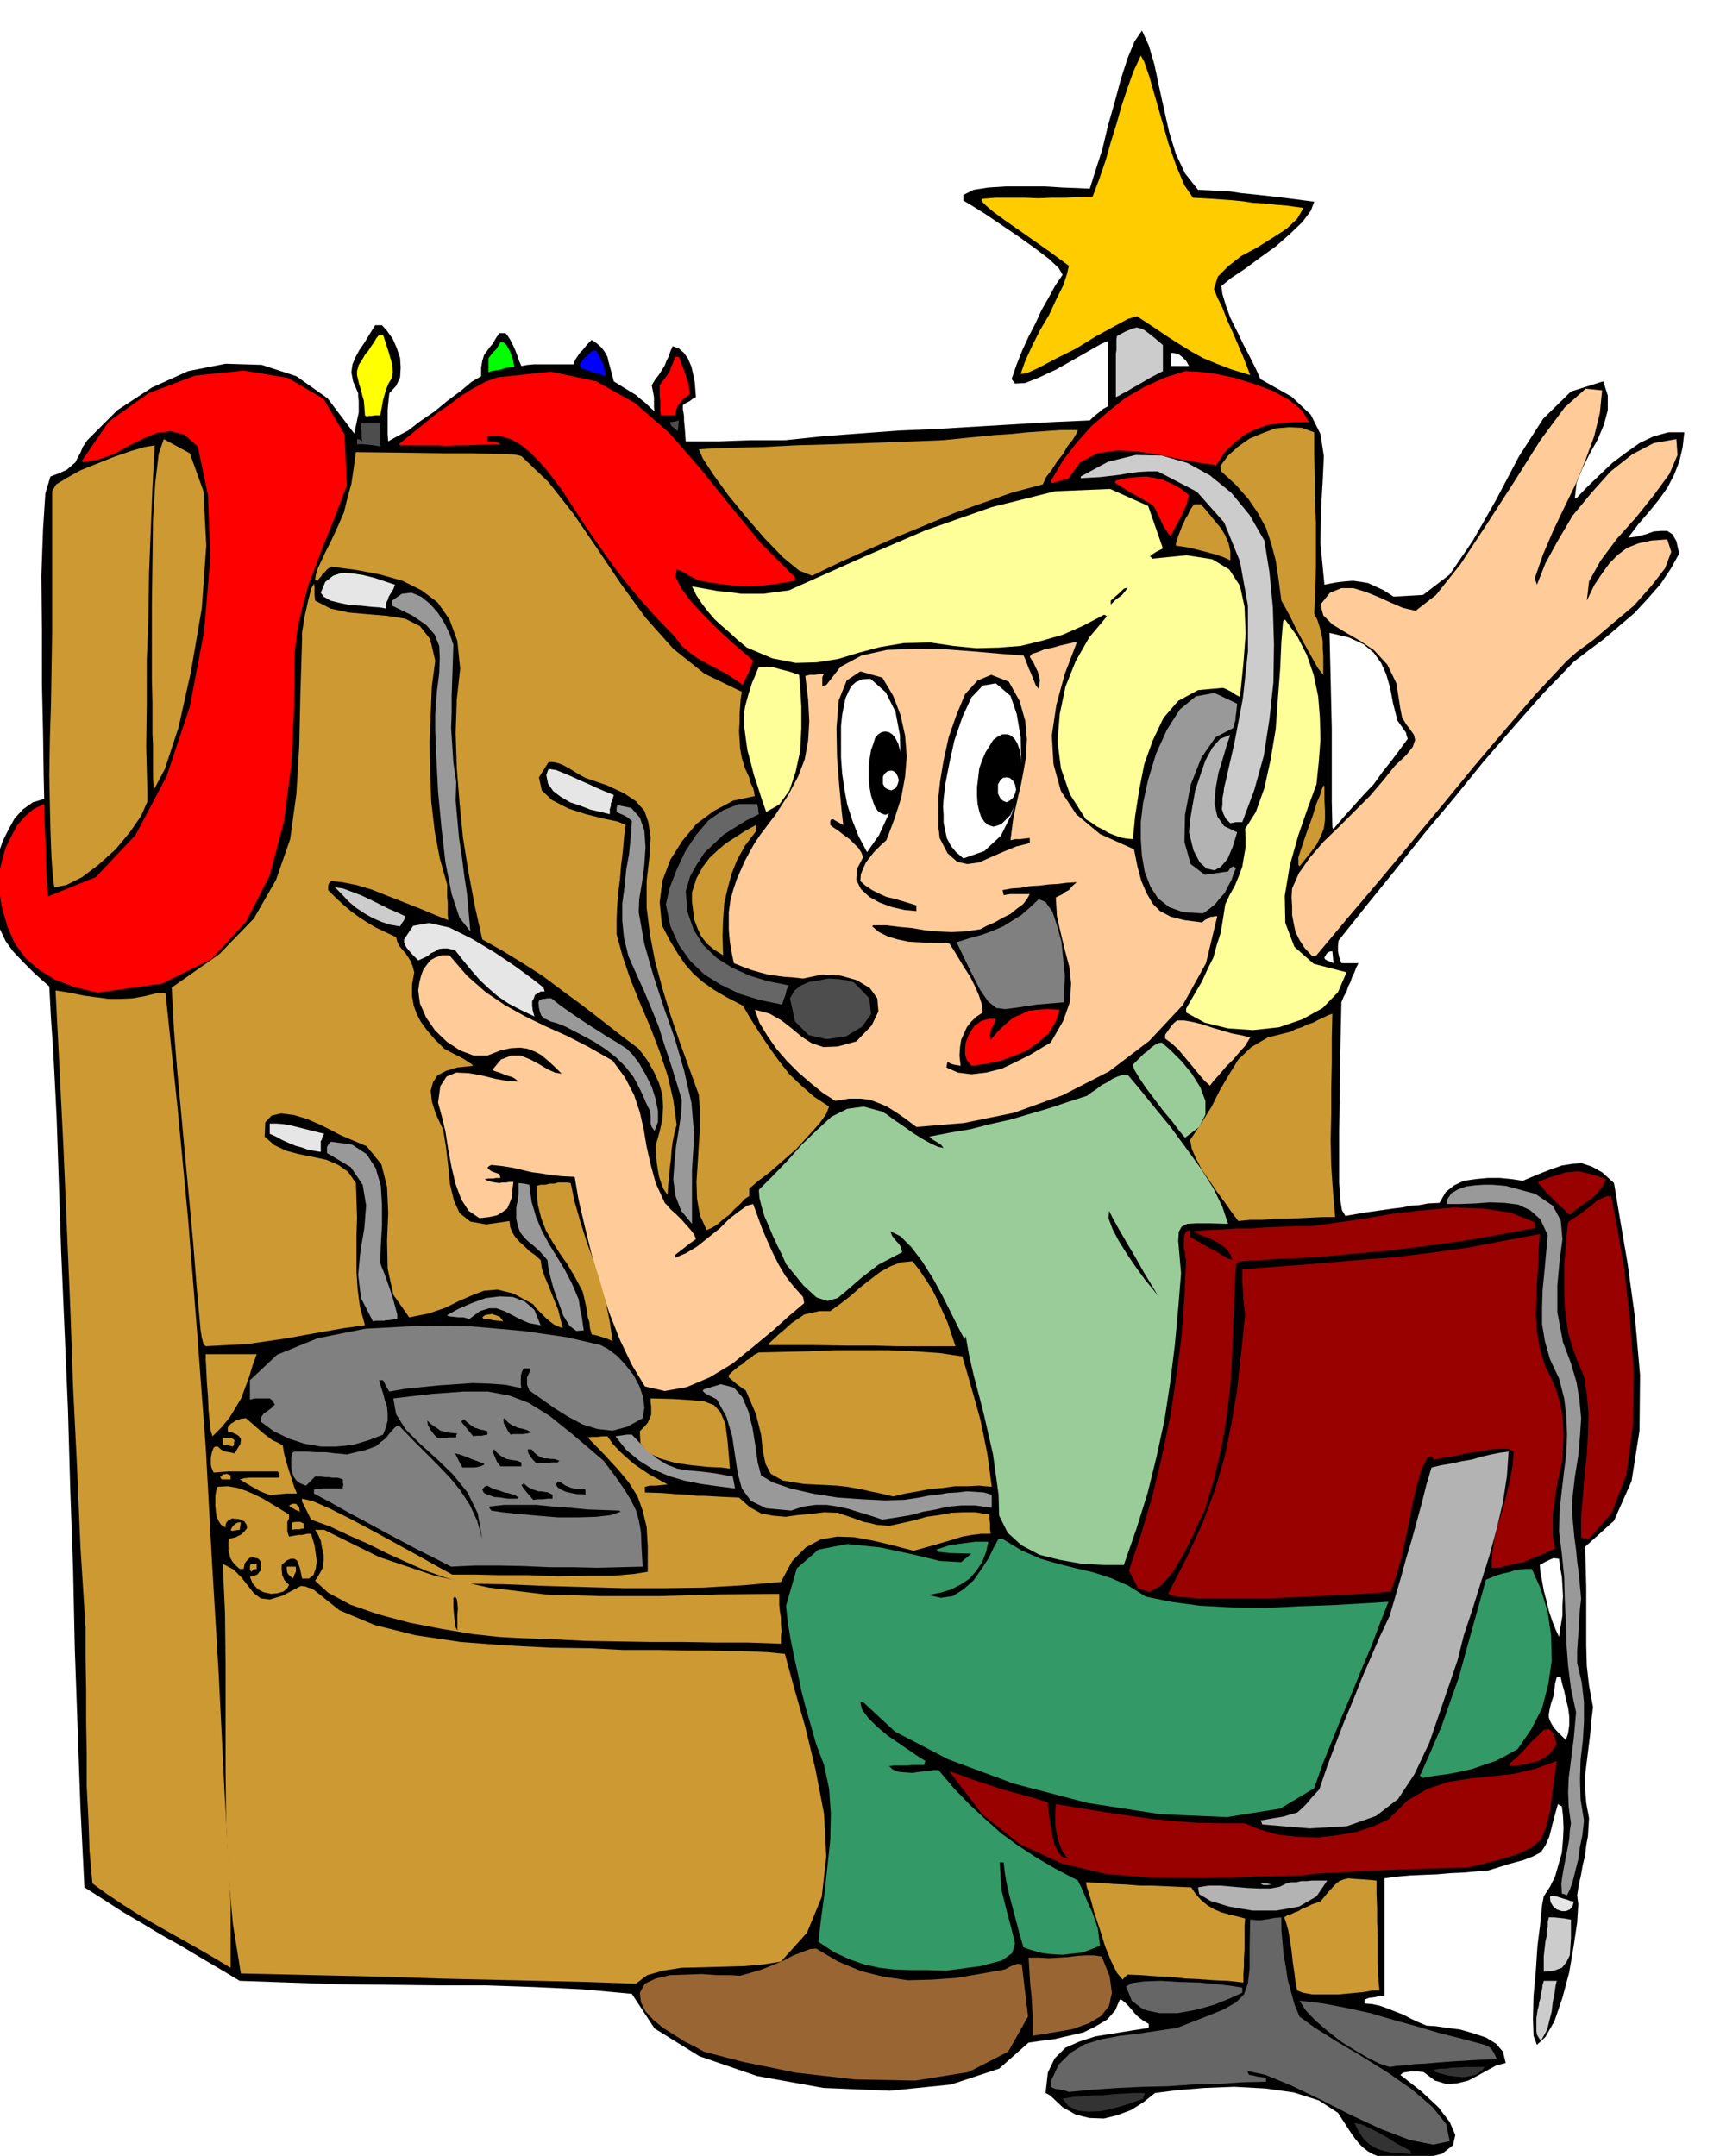 <svg xmlns="http://www.w3.org/2000/svg" width="490.455" height="614.812" fill-rule="evenodd" stroke-linecap="round" preserveAspectRatio="none" viewBox="0 0 3035 3805"><style>.brush0{fill:#fff}.brush1{fill:#000}.pen1{stroke:none}.brush2{fill:red}.brush3{fill:#c93}.brush4{fill:gray}.brush5{fill:#e6e6e6}.brush6{fill:#999}.brush7{fill:#ccc}.brush8{fill:#4d4d4d}.brush10{fill:#fc9}.brush13{fill:#963}.brush14{fill:#666}.brush15{fill:#ff9}.brush16{fill:#9c9}.brush17{fill:#396}.brush18{fill:#900}.brush20{fill:#333}.brush21{fill:#b3b3b3}.pen2{stroke:#000;stroke-width:2;stroke-linejoin:round}</style><path d="m-12 1552 3-23 6-22 8-23 10-20 11-20 15-16 17-12 20-6-1-44-1-70-2-89v-95l-1-96 3-83 4-62 9-30 16-6 13-6 8-7 7-6 4-8 5-9 4-10 8-12 53-53 61-40 64-29 66-13 64 2 61 20 55 39 47 62 2-9 2-9 2-10 2-9v-20l-1-8v-6l-9-21-3-16 2-14 5-12 7-13 9-13 9-15 10-16h12l9 10 10 14 7 16 6 18 1 17-1 17-7 15-12 13-1 9-1 10-1 10v44l1 12 14-8 21-11 22-17 25-17 23-19 23-17 19-16 17-10v-15l2-12 3-10 5-7 5-7 6-7 5-9 6-9h11l4 5 4 6 3 6 4 8 3 7 3 8 3 9 4 9 11-2 12-1h69l3-8 4-6 4-6 5-5 8-10 8-8 9 6 8 7 6 8 5 9 2 9 3 11 3 11 3 12 16 10 13 8 10 6 8 7 5 4 6 5 6 6 8 7-1-7v-18l-2-11-2-10 6-10 7-9 5-8 5-8 3-8 4-8 3-9 4-9 11 4 9 8 7 10 6 14 3 13 3 15 1 13 1 13-6 3-5 4-6 3-6 4v8l1 5 1 7v7l1 10 1 12 1 15h59l26-1 30-1h60l66-7 67-5 67-5 69-3 67-4 67-4 67-4 68-3 7-7 9-7 7-6 9-5V602l-12 5-21 12-28 16-30 17-30 14-25 10-18 1-6-8 9-26 10-25 11-24 12-23 11-24 12-21 12-22 13-19-7-12-17-16-25-19-28-20-31-21-28-19-24-15-15-9v-10l18-9 26-4 31-2h68l32 2 27 1 21 1 10-32 12-37 10-42 12-42 11-41 12-37 12-29 13-19 12 26 10 34 8 38 9 41 9 40 12 39 16 34 23 29 22 1 19 1 17 1 19 3 21 2 27 3 34 4 46 6-6 16-15 20-22 21-25 22-28 20-27 20-24 16-17 14 2 14 6 20 8 22 12 24 11 23 12 23 10 20 8 18 55 31 34 32 17 34 6 39-2 43-3 51-1 60 7 73 20-4 17-2 14-1 14 2 12 2 13 6 15 7 17 11 52-3 47-36 41-60 41-72 40-76 43-67 49-48 57-18 8 25v26l-7 26-11 26-14 25-13 26-10 25-3 26 1 1 1 1 20-21 22-21 22-21 24-18 24-17 25-12 26-7h28l-3 27-6 25-9 23-12 23-15 21-17 21-19 22-18 24 15-2 16-4 14-5 13-1h11l9 6 7 12 5 22-15 27-18 27-22 25-24 26-27 23-27 23-27 20-26 20-54 56-53 60-52 60-51 63-52 62-51 64-51 63-51 64-1 9v10l2 10 4 11h30l-4 8-3 8-4 8-3 9-4 8-3 9-5 9-4 10-2 88-1 76-1 63v92l2 30 3 18 6 10 35-6 28-4 21-3 17-2 14-3 15-1 16-3 20-1 11-19 15-12 17-8 21-3 21-2h22l20 2 20 3 26-11 23-9 20-7 19-3 16-1 18 6 18 10 21 19 10 60 14 82 13 95 9 102-1 98-14 89-31 70-51 46 1 34 1 36v104l1 36 4 35 7 38-3 24-2 24-3 24-3 24-3 24v24l2 25 5 27-1 16-1 16-3 16-2 18-4 16-3 17-4 18-3 19 2 16-2 32-6 41-8 47-12 45-14 41-16 28-15 14-6-16-1-30 1-40 4-44 3-45 5-40 3-31 3-16 11-17 9-18 6-21 6-21 2-23 1-21-1-21-2-17-4-2-3-2-9 33-6 24-7 16-8 12-13 7-18 7-26 7-35 11-23 2-22 2-23 1-23 2-24 1-23 1-23 2-23 3v207l-9 1-9 2-9 1-8 3v7l13 1 14 3 14 5 15 6 13 5 13 7 13 6 14 6 16 1 21 3 23 3 24 7 21 7 18 11 12 14 5 20-16 4-15 8-18 10-17 9-20 5-19 1-20-6-20-15-9-1h-15l-6 1-6 1-5 4 37 29 30 28 20 26 10 23-4 18-19 15-35 9-53 4-13-4-11-4-10-4-9-5-9-7-7-7-8-10-7-10-22-34-34-22-44-14-50-7-55-3-52 2-49 4-39 5-20 16-22 14-24 9-24 6-26-1-24-6-23-13-19-18-5-4-6-3 4-36 12-25 19-19 25-11 28-9 31-5 31-5 32-5v-7l-10-6-8-6-7-7-5-6-6-7-5-5-6-5-4-1-8 19-14 16-20 12-22 11-26 6-26 6-24 3-21 3-52 46-85 28-108 11-117-5-117-21-102-35-79-49-40-61-86-8-86-4-87-3h-86l-87-1-87-1-87-3-86-3-35-21-34-20-35-21-34-19-35-21-34-20-34-22-33-21-7-141-5-141-5-140-3-140-5-141-4-140-6-140-6-138-2-60-2-59-2-60-2-58-3-60-3-58-4-57-3-57-26-23-20-20-18-19-13-18-10-21-7-24-4-29-1-35zm2078-929v23h32l-5-9-7-7-5-4-5-2-6-1h-4zm280 494 1 41 1 42 1 43 1 43v129l1 45 1 2 1 1 17-20 18-20 18-20 18-19 15-21 16-20 15-20 14-19-2-6-1-5-3-4-2-3-5-7-5-7-8-31-5-27-7-24-9-20-13-18-18-15-26-12-34-8zm387 1908v6l2 6 3 6 4 6 4 5 6 6 5 5 6 6 4-12 2-14v-16l-2-15-4-16-3-14-4-14-2-10h-7l-3 11-1 9-1 7-1 7-2 6-2 6-2 8-2 11zm-16-263 1 12 3 16 3 17 5 19 4 17 6 18 6 15 6 13 3-20 3-18v-17l1-17-1-18-1-16-3-16-2-16-10-1-7 3-8 4-9 5z" class="pen1 brush1"/><path d="m-3 1561 2-23 5-21 6-21 10-20 10-19 14-16 15-13 19-9v19l1 20 1 20 1 21v20l1 21 1 21 2 21 84-34 70-74 55-104 41-123 25-132 11-128-4-113-18-86-24-21-24-6-24 3-24 10-26 13-25 14-28 10-27 5-1-1-2-1 48-70 70-50 82-31 86-9 78 13 63 37 37 63 4 90-14 37-14 36-14 34-13 35-13 34-10 37-9 39-5 43-1 96-5 102-13 100-25 95-42 82-61 66-87 43-114 16-41-10-34-13-29-18-23-20-19-26-13-30-10-35-6-39z" class="pen1 brush2"/><path d="m87 1368 1-64 2-64 1-63 1-63V867l7-12 18-11 25-14 30-12 30-12 29-10 24-7 18-3-4 75-3 75-3 76-1 77-3 76v77l-1 76 2 78v19l-11 25-20 29-25 30-30 27-29 22-28 14-21 4-2-12-1-11-1-13-1-15-1-22-1-30-1-42-1-53zm11 380 25 4 24 5 22 3 23 3h21l21-1 22-4 24-6h12l21 200 19 200 16 201 15 201 11 201 12 201 10 202 11 203v112l-30-18-31-18-32-18-32-18-33-19-30-19-30-20-26-19-5-57-2-57-3-57v-57l-1-57v-56l-1-56v-54l-9-142-6-141-7-141-5-141-6-141-6-141-7-140-7-138z" class="pen1 brush3"/><path d="m269 1239-1-41v-130l1-76 1-75 4-65 6-51 9-26 46 25 24 67 5 96-8 111-19 111-22 99-24 73-18 34h-2l-1-20v-56l-1-20v-56zm34 504 84-59 61-63 39-68 25-72 11-80 5-84 2-91 3-97v-13l2-12 2-14 3-13 3-14 3-12 3-12 5-9v1l1 4v15l1 10 27 14 32 7 34 3 35 3 31 5 26 13 18 23 9 38-6 45-2 49-2 51 1 53 2 51 6 52 9 48 13 46v23l1 8v23l1 9-23-9-26-11-28-11-28-11-30-12-27-8-25-5-20-2-2 2-2 3-1 4v7l13 13 14 13 13 11 15 11 14 9 15 9 17 8 19 9 2 8 4 8 5 6 6 7 4 6 5 8 3 8 3 11-4 22v20l3 17 6 16 7 13 11 15 13 15 17 17 15 8 12 6 9 5 6 4 6 4 3 3-28 3-20 6-15 8-8 12-4 15 2 19 7 22 13 28 5 31 4 34 3 31 7 29 10 22 19 15 28 5 41-6 1 10 4 10 5 8 8 9 8 7 9 9 10 7 10 9 2 14 5 15 6 14 6 15 6 15 6 15 4 16 4 16-8-3-7-3-8-6-6-5-7-7-6-6-6-6-4-6-35-19-28-7-24 2-21 8-23 10-24 12-29 10-35 7-28-40-10-46-1-49 2-49-2-46-10-40-26-32-47-20-15-8-20-10-23-10-23-7-23-3-17 4-11 12-1 25 17 15 21 10 23 6 25 5 23 5 21 9 17 12 14 20 1 30 1 31-1 31v63l2 32 4 31 9 33-37 5-34 6-34 6-33 6-34 5-35 5-36 2-38 2-4-4-1-4-1-4-1-3-1-7-1-6-7-77-6-76-7-76-7-75-7-76-7-75-6-75-4-75zm60 647h90l-7 19-6 20-7 19-7 19-10 17-11 18-14 17-16 16-3-9-2-16-2-21-1-24-2-26-1-22-1-18v-9zm9 182 2-9 3-8 3-2h4l7 6 7 3 7 1 9 2 6-10 4-6 1-7v-3l-4-5-5-3-7-3-7-2v-7l5-6 5-3 4-3 4-1 5-2 9-1 7 6 8 7 8 7 8 7 8 6 8 6 9 4 9 5 2 13 3 12 3 10 3 10 3 9 3 9 3 10 5 12h-18l-12 1-9 1-7 1-9-3-10-4-16-9-20-12 8-2 9-1h52l1-2h1l-2-6-2-3h-86l-14 1-13 1-4-9-1-5v-13zm9 62 1-6 2-4 18-1 17 3 15 5 16 7 14 7 15 9 15 9 16 10v7l-3 6v17l3 9 5-1 6-1 6-1h6l9-2h7l2 7 4 13 2 14 2 15-2 13-4 11-8 6h-12l-2-10-2-9-3-8-2-5-5-3h-6l-7 3-9 8v8l1 10 4 9 8 8-3 6-7 6-11 3-11 1-13-3-10-5-9-10-5-12 7-2 6-2 3-4 3-3v-16l-4-5-3-1-5-1h-7l-6 6-3 4-1 4-1 6h-7l-8-7-5-6-4-7-1-6-2-7v-13l1-7 12-3 10-5 6-6 4-5-1-6-4-6-9-4-13-1-7 4-3 4-1 3v5l-8-5-4-6-4-9-1-8-1-10v-18l1-6z" class="pen1 brush3"/><path d="m391 2606 2-4h3l4-1 7 3v7h-16l-3-5h3zm2-67 4-1h12l5 4-1 4v4l-1 1-1 2-8-2h-4l-4-1-2-1v-10zm0 221 19 10 14 14 11 14 11 14 12 9 16 2 23-7 32-17 8 1 5 2 4 1 6 3 45 36 62 26 72 18 80 12 80 6 78 4 70 1 58 3h65l50 1h38l31 1h24l24 1 24 1 30 3 16 59 20 70 18 75 15 78 4 76-8 71-26 63-46 51-31 5-34 3-37 1-37 1-37 1-32 5-28 8-20 15-87-3-86-2-87-2-87-2-88-3-87-2-88-2-87-2-14-87-8-89-4-93-1-92v-186l-1-90-4-86zm14-60 4-7 5-4 4-2h5l-1 6-1 7-9 1-4 1-2-1-1-1z" class="pen1 brush3"/><path d="m441 2436 48-45 71-29 85-17 94-5 94 1 90 8 77 11 60 14 13 7 16 12 14 15 15 19 10 19 7 20 2 19-3 18-27 15-26 7-27-3-26-8-26-14-24-15-24-17-20-14-4-10v-13l2-4 3-7 1-5h-12l-3 6-2 7v15l1 7-28-6-28-2-30-1-29 2-30 2-30 3-30 3-28 5-6-10-5-10h-7l3 11 4 12 3 12 4 12 1 12v12l-3 12-5 13-26 10-27 8-29 3h-28l-29-5-27-9-27-13-23-17v-6l3-5 3-4 5-3 8-6 6-6-4-7-5-4h-26l-9 2v-34z" class="pen1 brush4"/><path d="m441 2765 1-4 2-1h9v9l-6 1-3 4-3-3v-6z" class="pen1 brush3"/><path d="m446 2482 4-4 4-1 2-1h4l4-1h7l-2 3v6l-6 2-4 2h-4l-7 1-2-4-2-1 1-1 1-1z" class="pen1 brush1"/><path d="M476 1983h12l12 1 12 2 12 3 12 3 12 3 12 3 12 3-3 5-1 5-2 3v19l-12-2-11-2-11-4-11-3-12-5-11-5-11-6-11-5v-18z" class="pen1 brush5"/><path d="M506 2765h16v9l-2 4-3 8-7-6-3-4-1-6v-5zm4-108 6-3h6l3 3 3 3v2l1 6-7-3-5-3-4-2-1-1-2-2z" class="pen1 brush3"/><path d="m515 2565 4-3h23l17 1h16l16 2 13 1 8 1 16-4 14-3 12-4 10-4 8-7 9-7 7-9 9-10 3-2 4-1 23 24 23 23 22 22 22 23 18 22 17 26 13 28 9 32-8-45-18-37-26-32-28-27-30-27-25-25-17-27-5-28 69-8 55-4h43l38 7 34 13 37 23 41 33 54 46 21 28 16 23 11 18 9 18 5 17 4 22 1 26 2 35-40 1-40 1-42-1h-42l-44-2-44-1h-44l-42 2-31-16-30-15-30-16-30-16-31-17-30-16-30-17-30-16v-7l7-1 7-1h37v-4l1-2-1-4v-6l-6-2-4-1h-9l-6-1h-6l-8-1h-10l-7 7-9 9-10-4-7-5-5-7-2-6-2-9v-17l1-9z" class="pen1 brush4"/><path d="m515 2687 7-1h8l6 3v9h-4l-3 1h-9l-5 1v-13zm18-42 18 4 30 13 38 19 43 23 42 23 40 22 32 18 22 12h37l46 1h50l54 2 51-1h46l36-3 25-4v-44l-2-35-7-29-9-25-15-24-19-23-24-26-30-31 8-1h9l9-1h9l9 13 12 13 12 11 14 12 13 9 15 10 15 8 16 9-11 1-10 1h-10l-9 2v10l30 1 25 2 20 1 17 2h14l17 1 18 1 25 1 19 17 20 11 21 4 22 2 21-3 23-2 24-3 25 1 11 4 12 4 11 4 11 4 11 2 11 3 11 1 12 1 23-5 22-5 21-6 22-3 21-4 21-1h22l25 4v8l1 9v8l1 9h-17l-16 2-17 3-16 5-17 5-17 5-18 5-18 5-38-10-34-8-33-6-30-1-29 5-26 14-24 24-20 37-68 6-69 4-70 1h-69l-71-2-70-2-71-3-69-1-36-11-34-12-34-15-33-15-34-17-34-15-34-16-33-12-4-8-3-6-3-6-2-4-4-8v-5zm23-1622 1-7 2-9 14-30 13-26 11-24 10-23 6-25 7-25 4-27 4-29 89 1 68 1h49l35 1h21l14 1 8 1 8 2 48 46 44 56 41 60 43 64 43 59 49 55 55 44 66 32-2 12-1 14-1 14v15l-1 14 1 15 1 16 3 17 6 19 7 15 3 11 4 8 1 4 1 4v3l1 3-38 8-34 18-31 23-25 30-21 33-14 37-5 38 4 41 14 27 14 23 13 19 15 17 16 14 20 14 22 13 29 15 14 24 16 25 16 24 18 25 18 23 22 21 22 19 26 17-5 13-13 18-19 21-21 23-24 21-23 20-21 16-15 13v13l-8 5-8 9-10 9-9 10-11 8-10 9-10 6-9 4-12-26-5-29-1-30 2-31 2-33 2-31v-31l-2-28-17-47-17-47-16-47-14-46-13-48-9-47-6-48v-47l5-43 2-34-4-27-7-20-15-17-21-14-30-14-38-13-9-5-7-4-8-5-7-4-9-5-8-3-9-2h-8l-17 27 5 23 18 17 29 15 31 10 32 8 24 5 14 6-3 23-2 24-3 24-2 24-3 24-2 24-1 24v26l11 40 14 41 17 42 18 42 16 42 14 42 10 43 6 44-4 15-3 15-2 15-1 15-2 15-1 15-2 16-1 18-7-10-4-10-4-12-2-11-2-13-1-11-1-12v-8l7-25 5-22 1-22-1-20-6-21-9-20-12-21-15-20-33-25-32-25-35-27-34-25-36-27-36-23-36-22-34-19-13-58-11-59-10-62-6-61-5-63-2-61 2-59 6-55-5-49-14-38-21-30-28-21-34-17-39-11-42-8-45-6-7 5-4 5-4 3-2 4-4 4-2 4-5-1v-1z" class="pen1 brush3"/><path d="m556 2790 7-11 6-11 2-12v-12l-3-13-2-12-5-11-5-8h16l97 48 98 33 96 21 99 12 99 3h102l104-3 108-1v19l1 11 2 12v11l1 12-1 11v12l-58-2h-57l-58-1h-57l-58-1-58-1-59-3-58-2-35-2-46-5-54-9-57-11-56-15-49-17-39-21-23-21z" class="pen1 brush3"/><path d="m566 1046 8-19 14-11 15-5 19 1 19 3 20 5 18 6 18 6-3 8-5 8-3 5-2 6-3 6v9l-11-2-15-1-18-2-19-1-19-4-16-4-12-7-5-7z" class="pen1 brush5"/><path d="m577 2024 4-6 3-3 37 5 26 17 16 25 9 31 2 34v36l-2 34-1 32 2 6 5 12 5 14 6 17 5 16 4 15 3 11v8l-9 1-6 1h-5l-3 1h-14l-6 1-21-41-5-41 4-42 7-41 3-40-6-36-21-31-42-25v-11z" class="pen1 brush6"/><path d="m591 1566 14 2 16 6 16 6 17 8 16 8 16 8 14 6 15 7-1 3-1 4-3 4-4 7-18-3-15-5-16-7-14-8-15-10-13-11-12-13-12-12z" class="pen1 brush7"/><path d="m630 777 1-2h1l3 1 4 3-1-9v-7l-1-8v-8h34v41l-11-2-10-1-10-1h-10v-7z" class="pen1 brush8"/><path d="m630 655 3-11 6-9 5-9 6-7 5-8 5-7 4-7 5-6h7l10 31 6 21 1 14-2 11-5 8-5 12-5 18-5 27h-9l-6 1h-5l-3 1-3-1-1-1-1-14-1-12-3-10-2-9-3-9-2-8-2-9v-7z" class="pen1" style="fill:#ff0"/><path d="m692 1060 17-12 17-2 17 7 16 13 14 16 12 19 9 19 6 18-1 31-1 30-1 29v29l-1 28 2 30 2 31 5 34-1 33 3 33 3 33 5 33 4 32 5 33 3 33 3 34-19-24-14-42-11-56-7-61-6-64-3-59-2-48v-30l3-40 4-32 1-27-1-21-8-20-15-17-25-17-35-17v-9z" class="pen1 brush6"/><path d="m706 782 21-17 21-17 22-18 22-15 21-16 21-13 22-12 22-8 94-10 80 17 68 38 61 53 54 62 54 67 54 66 60 60v6l-24 4-20 3-20 2-19 1-20-1-20-2-21-3-24-4-9-4-6-3-6-3-4-3-10-5-6-2-2 13 10 20 17 23 24 26 25 25 25 23 21 18 15 13-3 8-4 11-3 6-3 6-3 6-2 6-14-10-14-9-17-9-17-9-18-10-15-11-14-12-11-15-30-31-27-30-27-32-24-31-24-34-23-33-23-35-22-34-13-17-13-17-15-17-14-14-17-14-18-10-20-6-21 1v9h10l11 3 1 1 1 1-33 1-25 1h-20l-17 1-17-1h-65l-2-2 2-2z" class="pen1 brush2"/><path d="m713 1658 16-24 28-5 36 8 40 20 40 24 37 25 30 22 19 15 1 3 1 4h-7l-5 3-5 3-2 6-3 5v8l1 8 3 11-25-12-21-11-19-13-15-13-16-15-14-16-15-18-15-19-13-3h-9l-7 1-6 4-7 3-6 5-8 4-9 4-10-10-7-8-4-5-2-4-2-5v-5z" class="pen1 brush5"/><path d="m738 1748 2-14 3-12 4-11 6-8 6-8 9-5 11-4h14l31 36 33 29 34 23 36 20 35 17 38 17 39 20 42 24 22 30 16 31 10 30 7 31 5 30 7 31 9 33 16 35 4 4 7 8 9 8 10 10 8 9 8 9 6 8 3 8-10 7-9 7-9 7-9 7v5l19-8 20-12 20-16 20-16 17-17 17-13 14-10 11-3 8 22 8 22 9 21 10 22 10 20 12 20 14 18 17 19 1 5 1 6-25 21-30 27-35 29-37 30-40 24-40 17-39 7-35-8-23-38-21-44-19-48-16-50-15-53-12-49-11-47-7-41-22-1-19-2-18-3-16-2-17-4-17-4-19-3-19-2-4 2-3 3 3 3 4 3 5 2 9 3 1 3 1 4h-7l-6 1h-8l-7 1 6 3 7 2 6 1 7 1 6-1h6l6-1h7l-2 15-1 13-4 10-4 9-8 6-10 6-14 3-17 2-19-13-13-20-10-27-7-29-6-32-5-32-7-29-6-22 4-29 11-17 17-7 22 1 23 4 24 6 22 4 19 1-6-5-5-3-7-2-6-2-7-3-6-2-6-2-3-2 15-18 18-7h17l17 7 15 8 15 9 13 6 12 2-13-13-11-10-12-10-11-6-13-5-13-2-17 1-18 4-23 9h-24l-24-9-23-15-21-20-16-23-11-25-3-23z" class="pen1 brush10"/><path d="m754 2507 6 6 7 5 5 3 5 4 5 1 7 2 7 1 11 1-2 3v4h-13l-3 1h-11l-5 1-7-7-6-8-5-9-1-8z" class="pen1 brush1"/><path d="m789 2321 20-11 23-10 25-9 25-3 23 1 21 8 17 15 11 27-21-4-16-7-15-8-12-6-14-5h-13l-16 5-19 14-10-3h-9l-9-1-9-1-1-1-1-1z" class="pen1 brush6"/><path d="m800 2820 3-2 3 4 1 7 1 10-1 11v28l-3-6-1-7-1-7-1-9-1-13v-16zm3-255 4 1 7 2 8 3 10 4 8 3 8 3 5 2 2 2-3 1-4 2-5 1-5 1h-22l-4-7-3-6-3-6-3-6zm13-58 1-1 2-1 5 5 5 4 4 3 5 3 4 1 5 2 6 1 7 2v6l-6 1-4 1h-10l-5 1-8-10-5-6-4-5-2-2-2-4 2-1z" class="pen1 brush1"/><path d="m851 2325 5-4 6-1 6-1 6 2 8 3 6 8-9-1-9-1-9-2h-8l-1-2-1-1z" class="pen1 brush3"/><path d="m855 2624 2-1 3-1 7 4 8 3 7 2 8 3 6 1 7 2 6 2 6 4-2 1v1h-17l-12-2-12-1-11-4-7-3-3-6 4-5z" class="pen1 brush1"/><path d="m862 632 7-9 7-7 4-7 3-5h5l5 4 3 5 4 7 2 6 3 8 1 7 2 7h-6l-6 1-6 1-5 2-6 1-6 1-6 1-5 2v-25z" class="pen1" style="fill:#0f0"/><path d="m862 2659 27-3h58l30 3 29 2 30 3 28 1 28 1 2 1 1 1-17 6-26 3-32 1h-35l-37-3-33-3-29-3-19-3-3-4-2-3zm7-99 2-1 1-1 5 6 6 5 5 3 6 3 5 1 6 1 7 1 8 3v7h-37l-6-8-3-7-3-7-2-6zm19-55 1-1 1-1 6 7 7 5 5 2 6 3 5 1 5 1 6 2 8 4-8 2-8 1h-16l-5 1-5-7-3-6-4-7-1-7z" class="pen1 brush1"/><path d="m911 2132 1-7 2-6v-6l1-5v-20l10 1 9 2 4 30 8 27 10 24 13 24 13 21 14 23 13 25 12 28 1 6 1 7 1 7 2 7 1 7 1 7 1 7 1 7-13 1-12-9-11-18-8-22-9-25-6-22-4-19-1-10-13-15-11-10-10-8-7-7-7-9-4-10-3-14v-19z" class="pen1 brush6"/><path d="m922 2620 1-1 1-1 7 6 7 4 6 2 6 2h5l6 1 6 1 8 4v7h-9l-8 1h-9l-8 1-8-9-5-6-4-5-2-3-2-3 2-1zm9-62h7l5 6 6 5 5 3 6 2h6l6 1h6l9 3-1 1-2 2h-10l-9 1h-9l-9 1-6-6-5-6-4-7-1-6z" class="pen1 brush1"/><path d="M947 2100v-7l7-2h8l8-2h8l7-2h15l7 1 7 33 10 35 11 35 13 36 11 35 10 36 7 35 5 34-9-4-9-3-10-3-9-2-3-11-1-10-3-10-1-9-2-10-2-9-2-9-2-8-14-26-13-22-14-20-12-19-12-21-8-21-6-24-2-26z" class="pen1 brush3"/><path d="m950 1769 2-4 3-1 2-1h4l5-1h7l15 12 17 12 16 11 18 12 16 10 17 11 17 10 17 11 10 10 12 16 11 19 11 22 7 22 4 21v19l-6 16-5-7-2-6v-12l-1-11-4-7-13-29-12-23-15-19-15-15-19-15-20-13-24-13-27-14-15-6-11-3-8-4-5-2-4-5-2-5-2-8-1-10z" class="pen1 brush6"/><path d="m964 1368 2-6 2-5 13 2 15 6 14 6 15 7 14 6 15 7 14 6 15 6-1 4-2 7-2 3v5l-2 6v9l-16-4-18-4-18-7-18-6-17-10-13-10-9-13-3-15z" class="pen1 brush5"/><path d="M984 2615h3l5 3 6 4 5 2 5 2 5 1 6 1h6l8 1v9l-7-1h-8l-10-2-9-2-9-4-6-4-3-5 3-5z" class="pen1 brush1"/><path d="m1023 643 7-10 8-7 6-6 7-2 4 6 3 6 2 4 3 5 1 4 2 5 1 6 2 10-6-2-6-2-6-2-5-1-11-4-9-3-2-4-1-3z" class="pen1" style="fill:#00f"/><path d="m1086 2535 6-1 7-1 7-1h9l24 25 20 17 18 11 18 7 18 3 22 2 25 3 33 6 2 10 2 11-31-4-29-4-30-6-27-8-28-12-24-15-23-19-19-24zm2-1109 1-4 1-1 24 5 15 17 8 23 2 29-2 31-4 31-5 29-1 24 10 56 16 56 18 55 20 57 16 55 13 57 5 58-4 61v95l-19-23-10-26-4-29 2-29 3-31 5-30 4-27 1-24-10-33-10-32-11-33-10-32-13-32-13-31-14-31-13-29-8-33-3-30v-30l4-30 3-30 5-28 3-30 2-28-7-6-7-4-7-3-6-3v-7z" class="pen1 brush6"/><path d="m1129 2526 8-8 6-7 3-7 3-7v-15l-1-7v-7l39 1 31 2 24 2 18 7 11 12 9 21 4 32 4 47-16-2-23-1-29-3-28-4-28-8-21-11-13-16-1-21z" class="pen1 brush3"/><path d="m1129 3517 9-16 19-9 25-6 28-1 28-1 28 2h23l17 1 18-5 20-6 20-8 19-8 17-9 16-6 13-5 11-1 39 23 41 17 40 10 42 6 41-1 43-3 42-7 45-8 9-5 7-3 7-2 7 1 11 92-35 62-70 36-94 15-106-2-105-12-93-19-69-18-16-9-18-9-19-12-19-12-17-14-14-15-8-16-2-17z" class="pen1 brush13"/><path d="m1164 680 5-7 5-6 4-6 4-6 2-7 3-6 2-6 2-6h7l3 7 3 9 3 7 3 9 2 7 3 8 1 9 1 10-10 7-6 7-3 3-3 5-2 6-2 9h-25l-1-7v-20l-1-7v-19z" class="pen1 brush2"/><path d="m1175 1596 7-30 12-31 15-32 19-29 22-26 26-18 28-11h32l1 4 1 5v3l1 6-22 11-21 13-19 12-17 16-17 16-13 20-12 21-8 27 3 36 11 32 17 27 24 23 27 17 31 14 33 10 36 7-4 8-2 9-3 8-3 9-39-8-36-11-33-16-29-18-25-24-20-28-15-33-8-39z" class="pen1 brush14"/><path d="m1182 745 9-1 7-2-1 9-1 10-7-6-4-3-2-4-1-3z" class="pen1 brush8"/><path d="m1221 1575 8-25 11-20 12-16 14-13 14-12 17-11 17-11 20-11v11l-19 25-14 25-10 25-7 26-6 26-2 28-1 30 1 34-16-10-13-11-10-13-6-13-6-16-2-16-2-16v-16z" class="pen1 brush3"/><path d="m1221 1035 23 4 22 4 21 2 21 3h39l21-3 24-3 49-22 85-38 107-46 117-41 112-28 97-4 67 30 26 75-6 3-6 3-6 4-5 4 2 1 2 3 61-6 45 7 30 18 19 29 8 37 2 47-4 53-6 59-6-3-5-3-4-3-4-2-6-3-5-2-44 4-35 19-26 30-19 40-15 42-9 46-7 45-4 41-12-1-10-2-11-4-10-4-10-6-10-5-10-7-10-6-28-44-16-46-6-48 4-48 10-48 18-45 24-42 31-37-2-2-3-1-36 19-36 16-38 11-37 9-39 3-39 1-41-4-40-6-47 1-42 7-38 10-36 11-38 6-37 1-41-8-45-19-17-14-14-13-14-12-12-11-12-14-10-13-10-15-8-16z" class="pen1 brush15"/><path d="m1233 793 15-1 23-1 32-1 44-1 56-3 70-2 86-3 104-4 30-3 30-3 30-3 31-2 29-3 30-2 29-2h30l-3 7-6 10-9 11-8 14-11 14-9 14-10 13-6 13-53 14-51 18-51 18-50 21-51 21-50 22-51 23-50 24-23-9-28-23-32-33-33-38-32-39-26-36-19-29-7-16z" class="pen1 brush3"/><path d="m1242 2452 30-9 23 6 15 17 11 26 7 29 5 31 4 29 6 23 20 12 32 11 39 9 44 7 43 3 41 2 34-1 26-4 15-3 18-2 17-3 18-1 16-2 16 1 14 1 14 4v23l-29-4h-25l-23 2-21 5-23 4-22 6-24 4-26 4-21-7-20-6-19-6-18-4-20-3h-20l-22 3-21 7-44-4-27-13-16-22-7-26-5-32-5-34-10-34-17-31-9-5-5-2-5-3-2-1-3-3-1-2 1-1 1-1z" class="pen1 brush6"/><path d="m1286 1610 3-22 5-18 6-18 7-16 7-16 8-15 9-16 10-15 28-37 22-34 17-32 12-31 6-33 2-34-2-38-5-42 8-2h8l8-1 9-1-3 6v17l3-2 4-1 25-32 37-20 45-10 52-2 52 1 52 4 46 4 39 3 3 6 3 8 3 8 4 9 3 7 3 8 3 7 5 6 1-8 1-8-2-8-2-7-4-8-3-7-4-6-3-5 4-5 10-3 12-5 15-3 14-4 13-3 9-2h6l-21 55-15 55-8 54 3 51 13 47 27 41 42 35 60 27 6 30 7 26 9 21 11 19 13 13 19 10 24 6 31 4 6-5 5-2 4-3h4l4-1h4l-20 83-41 74-59 63-71 54-82 42-86 31-88 18-84 7-20-15-16-11-16-10-14-6-16-6-17-2h-20l-24 4-22-14-21-17-22-19-20-20-19-22-16-23-14-23-8-23 26 7 21 12 18 14 18 15 17 11 21 7 25-1 33-9 27-28 12-25-2-23-13-18-23-14-28-8-33-2-34 7-18-2-15-1-15-2-14-2-15-4-14-4-16-6-15-6-3-14-2-11-2-12-1-10-1-12v-31z" class="pen1 brush10"/><path d="m1286 2427 6-6 6-5 6-5 7-4 6-6 7-4 7-6 8-4 41-1 45-1 47-2h96l47 2 43 3 40 6 8 27 8 28 8 28 8 29 6 29 6 30 4 29 4 30-22-2-21 1h-22l-21 3-23 2-21 4-23 4-21 5-9-2-8-2-9-2-10-2-13-3-15-3-17-3-18-2-59-3-37-6-21-12-9-17-5-23-3-29-9-36-18-42-9-6-8-6-7-6-6-5v-4z" class="pen1 brush3"/><path d="m1313 1258 2-12 3-11 3-11 3-9 3-10 4-9 4-10 4-9h18l9 1 10 3 8 2 8 2 9 3 9 3 2 23 2 33v38l-2 40-8 37-11 33-18 25-23 13-8-23-7-22-7-21-5-20-6-22-3-21-3-23v-23z" class="pen1 brush15"/><path d="m1339 2100 25-25 26-27 25-28 27-26 25-23 28-14 29-4 33 9 8 5 12 9 15 10 18 13 16 10 16 9 13 6 10 2-5-6-8-5-8-5-4-4 36-7 36-6 35-9 36-8 34-10 34-10 33-11 34-11 8-6 9-6 9-7 10-5 9-6 9-4 9-3h9l21 25 25 31 28 34 28 38 26 36 23 36 16 33 10 30-33-1h-23l-16 1-10 5-5 9-1 16 2 23 3 34-5 62-6 65-8 65-10 66-14 65-16 65-20 64-22 63h-36l-38-2-39-7-36-9-32-17-24-22-15-30-1-37-5-36-5-36-8-35-8-35-9-35-9-34-8-35-6-34-1 3-1 3-11-21-13-26-15-30-17-31-19-30-19-25-19-19-18-9 3 8 7 9 3 3 4 5 2 5 2 7-42 22-31 24-23 20-18 15-18 5-19-6-23-21-31-38-7-16-8-16-8-17-7-17-8-18-5-17-4-16-1-14z" class="pen1 brush16"/><path d="m1357 2371 16-15 13-11 11-10 12-8 10-7 13-3 14-3h19l18-13 18-14 17-15 18-14 17-13 18-10 18-7 21-2 12 15 12 18 11 17 10 20 8 18 9 20 7 21 7 21h-103l-38-1h-48l-62-1h-78v-3z" class="pen1 brush3"/><path d="m1387 2834 19-66 38-33 51-10 58 6 56 12 50 12 37 2 18-15-38-1-19-2-5-4 9-3 15-5 22-3 23-3h23l-4 18-7 18-10 15-12 14-15 10-17 9-20 6-21 4 22 5 21-3 19-12 18-16 14-20 13-20 9-19 8-14h7l33 20 34 15 31 9 32 8 30 7 31 10 30 13 32 20 44 9 52 7 56 3 59 1 58-3 58-2 53-3 48-3-15 38-15 40-17 40-17 42-18 42-17 42-17 42-15 43-60 36-94 15-117-5-129-20-130-34-116-43-94-49-56-52h-5l3 13 11 15 15 15 19 16 19 13 19 13 16 11 13 8-1 2-1 5h-23l-7 1h-24l-8 1 6 6 10 4 11 1 14 1 13-2 13-1 11-2h9l27 32 28 29 28 26 28 25 29 21 32 21 34 20 40 21 6 12 6 14 6 14 7 15 5 14 5 15 2 15 2 16-15 6-16 6-18 2-17 2-19-1-17-2-18-5-15-5-6-20-5-19-5-19-5-19-5-19-4-18-3-18-2-18h-7l3 48 10 40 8 30 6 25-5 17-18 13-38 10-60 8-34-1h-30l-28-1-26-3-27-6-26-9-28-13-27-18 5-42 6-45 5-46 5-46 1-47-3-44-9-42-14-37-9-32-9-31-8-31-6-30-7-31-6-30-5-30-3-29z" class="pen1 brush17"/><path d="m1394 1762 8-14 12-9 14-6 18-3 16-3 17 1 15 2 13 4 27 28 3 28-16 22-28 17-34 5-32-7-24-24-9-41z" class="pen1 brush8"/><path d="m1465 1449 2-3h3l7 4 11 6-3-26-4-42-4-51-1-52 4-49 14-35 24-16 39 11 19 32 13 34 8 36 3 37-3 36-7 38-12 37-14 37-7 6-7 7-8 8-7 9-7 9-5 11-4 10-1 12 9 8 12 8 12 6 13 6 13 3 14 4 13 4 13 4v10l-21-2-22-5-22-8-18-10-15-14-8-16 1-19 11-21-3-8-5-8-8-8-8-8-11-8-9-7-9-6-5-4v-7z" class="pen1 brush1"/><path d="m1484 1281 2-19 3-16 3-14 5-11 5-10 8-7 11-5 15-1 27 24 17 34 8 42 1 47-8 46-12 44-18 39-21 30-15-28-11-28-9-28-5-27-4-28-2-28v-56z" class="pen1 brush0"/><path d="M1541 1633h23l24 3 22 2 23 4 22 2 24 1 24-1 27-4 11-6 14-6 14-8 14-7 11-9 11-8 7-9 5-9h-35l-6 1-5 1-1-5-1-4 16-3 16-1 16-3 17-1 16-2 17-1 16-2 17-1-7 6-7 8-6 3-5 4-6 3-6 3 2 33 7 31 7 29 8 30 3 29-2 32-12 34-22 38-17 10-20 12-24 12-25 12-28 7-26 3-24-3-20-9 1-6 1-4 5 3 6 2 6 1 6 1-2-18 1-15 2-13 5-11 5-11 7-9 9-9 12-8-2-16-5-15-7-16-8-16-11-17-9-15-9-15-8-12-17-1h-18l-19-1-18-1-19-4-17-5-16-8-12-10 1-1 1-1zm115-228 3-27 6-36 9-41 14-40 15-36 22-24 24-10 31 12 19 34 10 35 3 33-2 34-6 33-8 36-8 36-5 39 8-2h9l8-1 9-1v9l-24 6-22 9-23 10-20 9-21 3-18-4-17-15-14-27-1-10-1-7v-57z" class="pen1 brush1"/><path d="m1665 1410 3-26 7-36 9-41 14-41 16-35 20-21 23-4 26 22 11 32 7 41 1 46-4 47-13 43-19 38-29 27-37 13-13-11-9-11-7-13-3-13-3-15v-14l-1-14 1-14z" class="pen1 brush0"/><path d="m1675 3126 21 7 21 8 22 7 23 8 21 6 22 6 22 6 22 7v7l2 14 2 16 4 19 3 17 7 14 7 9 10 3-9-12-5-12-4-12-2-11-2-12v-25l1-12 42 7 43 7 41 6 42 6 40 4 41 3 42 1h43l26 11 32 9 35 4 36 1 34-4 34-6 30-10 26-12 33-33 36-21 36-12 38-6 37-4 39-4 39-9 39-14-7 50-5 39-7 28-9 22-17 14-26 12-37 11-49 12-77 2-59 2-44 2-31 2-24 1-19 1-18 1-20 3-87 2-87 3-86-1-83-6-81-19-74-34-67-53-58-76z" class="pen1 brush18"/><path d="m1688 1663 22-7 22-6 19-7 19-8 16-10 16-10 15-13 16-15 12 5 12 17 8 24 8 29 3 30 3 30-1 26-1 21-48 4-32 5-23 3-16-2-14-11-14-20-18-35-24-50z" class="pen1 brush4"/><path d="m1704 1840 5-13 6-10 5-7 6-4 5-4 7-2 8-2h11l-2 7-4 8-2 3-1 6-1 5 1 8 14-16 14-13 12-10 14-6 13-6 16-2 18-1 21 1-7 21-12 20-18 16-21 15-24 10-25 9-26 5-23 3-8-10-3-10v-11l1-10z" class="pen1 brush2"/><path d="m1732 351 25-2h50l25 1 24-1h24l24-1 24-1 12-32 11-32 9-32 10-32 9-32 10-30 11-31 13-28 6 11 9 26 10 35 12 42 12 42 14 40 14 33 15 22 36 2 28 2 22 2 20 3 18 1 19 2 23 2 29 4-11 19-19 18-25 16-27 17-28 15-23 18-18 18-7 22 6 15 9 18 8 21 10 22 9 21 9 21 7 18 6 16-33-10-26-10-24-10-20-11-21-13-22-14-25-17-29-19-16 5-24 13-33 18-34 21-36 18-30 16-22 10-10 1 8-23 12-26 14-28 16-27 13-28 12-24 7-21 3-14-34-25-30-21-27-19-23-16-19-14-13-11-8-8v-4z" class="pen1" style="fill:#fc0"/><path d="M1815 3455h18l18 1 17-1 17-1 15-2 16-1h14l14 2 14 35 4 29-5 23-14 18-22 13-28 10-34 6-37 6v-38l-1-18-1-16-2-17-1-16-1-17-1-16z" class="pen1 brush13"/><path d="m1854 3674 14-30 21-21 25-15 30-9 32-6 34-4 33-5 34-5 46-18 35-14 23-13 14-14 7-20 3-26v-37l1-49h5l5 1h10l5-1 8-1 9-2 13-1v22l2 22 2 22 4 22 3 21 6 22 6 22 9 22 26 19 38 24 44 26 48 30 43 30 36 31 24 30 6 30-29 6-41-8-50-19-54-25-55-28-52-25-44-18-32-7 1 3 2 4 7 1 8 2 7 1 8 1v7l-43 1-43 3-44 1-43 3-44 1-44 2-44 3-43 4-9-3-6-1-5-1h-3l-5-2-4-2v-9z" class="pen1 brush14"/><path d="m1856 846 20-34 24-31 26-29 30-26 30-24 33-19 35-16 37-12 24 1 31 4 33 7 35 11 32 12 29 16 22 18 13 21h-27l-24 2-22 3-20 7-19 9-18 14-18 17-16 24-28-4-33-6-38-8-38-6-38-2-35 5-30 16-22 30-8 1-6 2-8 2-6 2-2-5 2-2z" class="pen1 brush2"/><path d="m1875 3704 18-3 18-1 18-2h18l18-2 18-1 18-1h19l-1 4-2 6-14 5-17 6-21 6-22 5-23 1-19-2-16-8-10-13z" class="pen1 brush20"/><path d="m1907 841 48-26 49-12 46 1 45 13 40 22 38 31 32 39 26 45 9 56 6 62 2 65-1 67-7 65-10 65-17 61-21 56h-11l-10 2-8-8-4-8-3-9 1-9v-10l2-10 1-9 2-8 16-70 15-79 9-83v-81l-14-78-28-69-48-54-69-36h-17l-17 1-17 2-16 3-17 2-17 2-18 1-17 1v-3z" class="pen1 brush7"/><path d="m1916 3322 24 1 24 2 24 1 24 2h22l23 1 22 1 23 1 8 12 10 11 11 9 12 7 12 5 14 4 13 3 15 4-1 13v43l-1 14v14l-1 14v15l-27-3-25-1-26-2-24-1-26-3-25-1-26-2-25-1-5 4-4 5-10-12-10-20-11-27-9-29-10-30-7-26-6-19-2-9z" class="pen1 brush3"/><path d="m1957 2137 6 12 11 20 14 24 16 27 14 25 14 23 9 15 4 6-11-14-14-17-16-22-15-22-15-24-11-21-7-19 1-13zm3-1077 9-8 8-7 6-6 7-2-5 7-6 7-10 7-9 9v-7z" class="pen1 brush1"/><path d="M1969 643v-19l1-6v-19l1-6 15-8 12-5 8-2 8 2 6 3 8 6 10 8 14 12v46l-23 12-17 10-14 8-10 6-8 4-5 3-4 2-2 1v-58z" class="pen1 brush7"/><path d="m1969 848 19-4 18-2 17-1 16 3 14 3 15 7 15 8 15 12-2 7-2 9-4 9-4 9-5 9-5 10-6 10-4 10-5-6-3-5-5-7-3-7-4-8-4-8-3-7-3-5-6-5-9-5-12-7-11-6-12-7-9-6-8-5-2-2 1-1 1-2z" class="pen1 brush2"/><path d="m1987 3506 10-6 22-3 29-1 34 2 34 1 32 3 26 3 18 3v9l-22 10-27 11-32 9-33 6h-32l-28-6-21-16-10-25z" class="pen1 brush14"/><path d="m1992 2772 21-63 20-67 17-71 15-71 11-73 9-70 5-69 3-64-2-7v-7l-2-6v-19l1-6 3-6 3-1 4-1v12l19 11 16 9 12 6 9 6 6 3 4 3 4 1 4 2-3-10-6-9-9-7-9-6-12-6-11-4-11-5-8-4 25-2 26-1 26-2h27l26-2 26-1 26-1h27l43-6 49-7 52-9 54-6 53-5 52 2 48 7 43 17v4l2 6-64 12-64 11-65 9-65 8-66 6-65 6-66 3-65 4-4 1-5 4-3 56-2 54-2 52-3 53-6 52-9 54-13 56-18 60-8 15-12 27-16 32-19 32-21 24-21 12-20-7-16-31z" class="pen1 brush18"/><path d="m1999 1879 6-6 6-6 7-7 7-5 6-6 7-5 6-3 6-1 16 14 19 19 18 22 15 24 9 24v24l-11 22-25 19-10-12-12-16-16-19-15-20-16-21-12-18-9-15-2-8z" class="pen1 brush16"/><path d="m2006 3549 2-3 2-1 6 1 7 2 4 2 4 2 7 2 9 5h-22l-7-2-6-1-4-4-2-3z" class="pen1 brush1"/><path d="m2013 1451 4-34 9-41 14-46 19-42 23-36 28-23 33-6 40 19-1 10-1 8-1 6v5l-2 6-2 8-31 16-25 36-19 48-10 53-1 48 11 39 25 19 41-6 4-6 3-2 2-1 5 3-4 9-4 12-6 11-6 12-9 10-8 10-10 8-11 8-35-2-25-9-20-16-13-20-10-26-5-28-2-30v-30z" class="pen1 brush6"/><path d="m2056 1826 5-7 5-7 5-6 6-5h13l16 3 16 4 18 6 17 5 17 5 16 3 16 4-3 5-6 10-10 11-11 13-13 13-11 13-10 11-7 9-9-8-8-9-9-11-9-11-11-13-10-12-12-11-11-8v-7z" class="pen1 brush10"/><path d="m2061 2813 33-64 28-61 22-59 17-58 12-59 10-60 7-64 7-67-3-27-1-19-1-14v-19l1-2h1l66-5 67-5 66-6 67-5 65-8 65-9 63-12 64-12-2 29-1 29-2 28-1 29-1 28 2 29 5 29 9 31 10 20 9 20 6 20 5 21 2 20 1 22-1 23-2 25-4 18-4 18-3 18-2 18-3 18v40l4 22-9 4-12 6-16 6-16 7-18 4-16 4-14 3h-11l1-25 4-25 6-26 8-25 7-27 6-26 5-26 2-25-10-5h-14l-18 1-20 4-22 3-21 5-20 3-16 3-2-3-1-2-3-1-5 2-11 22-8 28-7 29-6 33-7 32-7 33-9 31-10 29-34 3-52 3-64 3-67 3h-121l-40-3-15-5z" class="pen1 brush18"/><path d="m2075 959 4-13 4-10 3-8 3-6 3-7 4-6 4-9 7-10h12l8 9 9 11 9 11 10 12 7 12 6 14 3 14v16l-13-6-12-4-11-3-11-3-12-3-11-3-13-2-13-2v-4z" class="pen1 brush3"/><path d="m2093 1780 15-26 13-22 10-22 10-20 6-22 7-22 4-24 4-26 8-17 9-16 7-17 6-16 3-18 3-17v-17l-1-15 19-30 15-42 11-50 9-54 4-56 4-52 2-46 3-36 2-3h2l21 29 17 33 12 35 8 38 3 38 1 39-3 39-4 39-15 41-17 49-15 53-9 54 1 48 16 42 34 30 58 15-15 35-27 28-36 20-41 14-46 5-44-3-41-10-33-18v-7z" class="pen1 brush15"/><path d="m2098 1469 2-22 4-24 5-28 9-27 9-26 12-22 14-16 18-7-6 17-7 24-8 26-5 28-2 26 5 23 12 17 23 11-8 26-9 21-12 14-11 6-14-3-12-11-11-21-8-32z" class="pen1 brush21"/><path d="m2100 2012 20-30 18-29 15-30 16-27 16-26 23-22 29-17 40-10 10-5 10-3 10-5 10-3 9-5 9-4 8-4 8-3-1 42v45l-1 45v46l-1 45 1 45 3 45 4 46h-22l-21 1-21 1-21 1h-22l-21 2h-22l-21 2-12-16-12-17-14-19-12-18-14-20-10-19-8-18-3-16z" class="pen1 brush3"/><path d="m2114 3331 18-3h22l23 2 23 2 22 1h20l16-3 12-6 8-2h9l9-2h10l9-1h27l-19 28-31 18-40 7h-42l-41-7-33-10-20-12-2-12z" class="pen1 brush21"/><path d="m2153 823 14-19 18-16 20-14 24-10 22-8 24-2 22 1 22 8v39l1 40v39l2 40v79l-1 41-2 42 6 12 4 13 3 12 2 12v12l1 14v33l-9-11-8-14-10-18-10-18-11-20-9-19-9-17-8-14-5-38-5-33-8-30-9-27-14-26-17-25-22-25-26-24-1-6-1-3z" class="pen1 brush3"/><path d="m2224 3213 23-4 18-3 13-4 11-3 8-7 8-8 10-12 13-14 14-41 15-40 15-39 16-38 15-38 16-37 16-37 17-36 10-34 10-34 9-33 10-33 9-33 9-33 8-32 9-30 17-4 18-3 18-4 18-3 17-5 17-4 15-3 16-2-3 43-7 46-11 47-13 48-15 47-15 48-15 45-11 44-27 79-23 67-26 55-29 44-39 30-51 18-66 4-84-7-1-4-2-3zm0 111h10l11 2h-3l-5 1h-8l-5-3z" class="pen1 brush21"/><path d="m2266 3384 6-4 7-2 6-3 6-2 6-4 8-3 10-5 15-5 14-17 11-12 8-7 8-3 8-2 11 1 16 1 23 2v24l1 24v24l1 25v48l1 24 2 25h-12l-17 3-22 2-22 2h-45l-17-3-10-4-3-14-2-17-3-20-2-19-3-20-3-17-4-14-3-8z" class="pen1 brush3"/><path d="m2280 1568 12-27 19-27 24-28 28-27 28-28 27-27 23-27 20-25 21-20 11-14 4-12-2-9-7-10-7-9-7-12-3-15-7-45-16-33-23-25-25-17-26-15-23-14-16-16-5-19 17-21 20-8h21l23 7 22 9 22 10 21 9 22 5 36-28 43-54 46-70 49-76 46-73 43-58 37-33 29 3-4 40-10 41-15 41-17 42-20 41-20 42-18 42-15 43 2 5 2 6 15-38 22-40 26-44 33-40 34-38 38-30 38-20 40-7 2 28-14 33-27 37-32 40-34 38-29 39-20 36-4 34 13-27 14-21 13-18 15-15 16-12 20-8 23-5 28-2 7 22-11 29-24 31-31 35-37 31-34 29-30 22-17 15-57 61-54 63-55 65-54 66-55 66-55 66-56 66-56 67-4 1-3 1-14-15-9-14-7-14-3-14-3-16v-15l-1-16 1-16z" class="pen1 brush10"/><path d="m2291 1513 14-42 11-30 7-23 6-14 3-10 2-5 1-2h2v24l1 20v16l-2 15-5 13-8 16-13 17-17 21-2-3v-13z" class="pen1 brush3"/><path d="m2293 3531 42 5 42 8 41 9 41 12 40 11 40 12 40 10 41 11 4 2 4 2 2 2 3 3 1 2 2 3 2 4 3 7-42 2-33 2-28 2-22 2-20 1-16 2-15 1-13 2-18-6-20-10-24-14-24-15-24-19-21-18-17-18-11-17z" class="pen1 brush14"/><path d="m2337 1690 4-7 4-3 3-1h3l1 10 1 11-6-3-4-1-3-2h-1l-2-3v-1z" class="pen1 brush0"/><path d="m2390 3747 12 2 13 6 12 6 13 7 12 7 12 8 12 6 13 7v3l2 3-20-2-16-1-14-3-12-4-12-7-10-9-9-13-8-16z" class="pen1 brush20"/><path d="m2507 3131 19-43 18-42 15-43 15-42 12-44 12-43 12-43 12-43 10-4 10-4 10-3 10-2 9-3 11-2 10-1h11l16 36 12 40 6 42 1 44-6 42-11 42-19 37-24 35-20 11-19 10-21 7-20 7-22 5-21 4-23 3-22 4-5-5 2-2z" class="pen1 brush17"/><path d="m2530 3653 11-2h11l11-2h12l11-1h34l-6 7-8 6-11 3-12 2-14-1-14-2-12-3-10-3-2-3-1-1z" class="pen1 brush20"/><path d="m2553 2118 8-12 12-7 14-5 16-2 15-1h15l13 1 11 1 52 14 31 21 14 26 3 33-5 38-4 43v48l10 53 14 37 10 34 5 31 3 32-2 31-3 35-6 37-5 44v20l2 21 2 22 3 22 2 21 3 22 2 22 2 22-2 16-1 14-1 11v11l-1 10-1 14-1 15v22l8 34 4 35v34l-2 34-4 34-1 35 1 35 6 37-1 10-2 17-4 19-3 22-5 20-5 20-5 14-5 10-5-2-4-1-1-17 2-15 3-17 3-15 3-16 3-16 1-15 2-13-4-29-1-26 1-25 3-23 3-24 3-23 2-23 2-23-9-42-5-40-3-39-1-39-2-40-1-39-4-40-5-40 1-39 4-35 4-34 4-31 1-32-1-31-4-33-9-35-16-34-9-32-5-30v-30l1-31 3-30 3-33 3-33-13-28-18-16-21-10-24-3-26-1-26 2-27 1h-23v-7z" class="pen1 brush6"/><path d="m2664 3112 12-10 13-13 12-14 13-12 10-10 10-1 7 7 6 19-6 9-7 9-9 6-10 6-13 3-12 3-13 2-13 1v-5z" class="pen1 brush18"/><path d="m2712 3556 1-8 2-7 1-7 2-7 1-8 2-8 1-8 2-7h23l-2 8-2 14-3 15-2 17-4 16-4 16-6 11-5 9-4-6-3-5-1-6v-24l1-5z" class="pen1 brush7"/><path d="m2714 2086 20-8 17-5 12-4 12-1 10-1 13 3 16 4 20 7-4 9-6 9-7 8-8 8-10 7-10 7-10 7-9 8-6-5-7-7-10-9-9-9-10-10-7-9-6-6-1-3z" class="pen1 brush18"/><path d="m2724 3453 1-9 1-9 1-9 2-8v-9l2-8v-9l2-8h9l10 1 9 1 11 2v32l-1 16-1 15-6 12-8 10-14 5-18 2v-27z" class="pen1 brush7"/><path d="m2735 3349 1-3h5l5 1 7 2 6 2 7 2 5 2 6 1-2 8-5 6-7 3h-7l-9-3-6-5-5-8-1-8z" class="pen1 brush5"/><path d="m2760 2231 1-10 1-10 1-9 1-9v-10l1-9 1-9 1-8 10-7 11-7 10-8 11-8 9-8 10-5 8-3h7l10 53 13 75 10 89 7 95-2 94-11 85-26 68-40 46-7-1h-3l-3-1h-1v-37l3-37 3-37 4-36 2-37 1-35-3-34-5-32-12-28-9-25-7-24-3-22-3-23-1-24v-52z" class="pen1 brush18"/><path d="m1562 1292 6 1 6 4 5 6 5 10 3 11 4 12 2 14 1 16-1 13-2 14-4 11-3 12-5 8-5 7-6 4-6 2-6-2-6-4-5-7-3-8-4-12-2-11-2-14v-29l2-14 2-12 4-11 3-10 5-6 6-4 6-1z" class="pen2 brush1"/><path d="m1573 1359 4 1 5 4 3 6 2 7-2 7-3 7-5 3-4 2-7-2-5-3-4-7v-14l4-6 5-4 7-1z" class="pen2 brush0"/><path d="m1778 1297 5 2 6 5 5 8 4 11 2 12 2 15v15l-1 17-4 16-4 15-6 13-5 12-8 8-7 7-7 3-7 2-9-3-6-5-6-9-3-9-3-13-1-14v-16l2-16 2-17 5-14 6-14 7-11 6-10 8-6 8-4h9z" class="pen2 brush1"/><path d="m1776 1371 6 1 6 5 4 7 2 10-2 7-4 8-6 5-6 3-7-3-5-5-4-8v-17l4-7 5-5 7-1z" class="pen2 brush0"/></svg>
